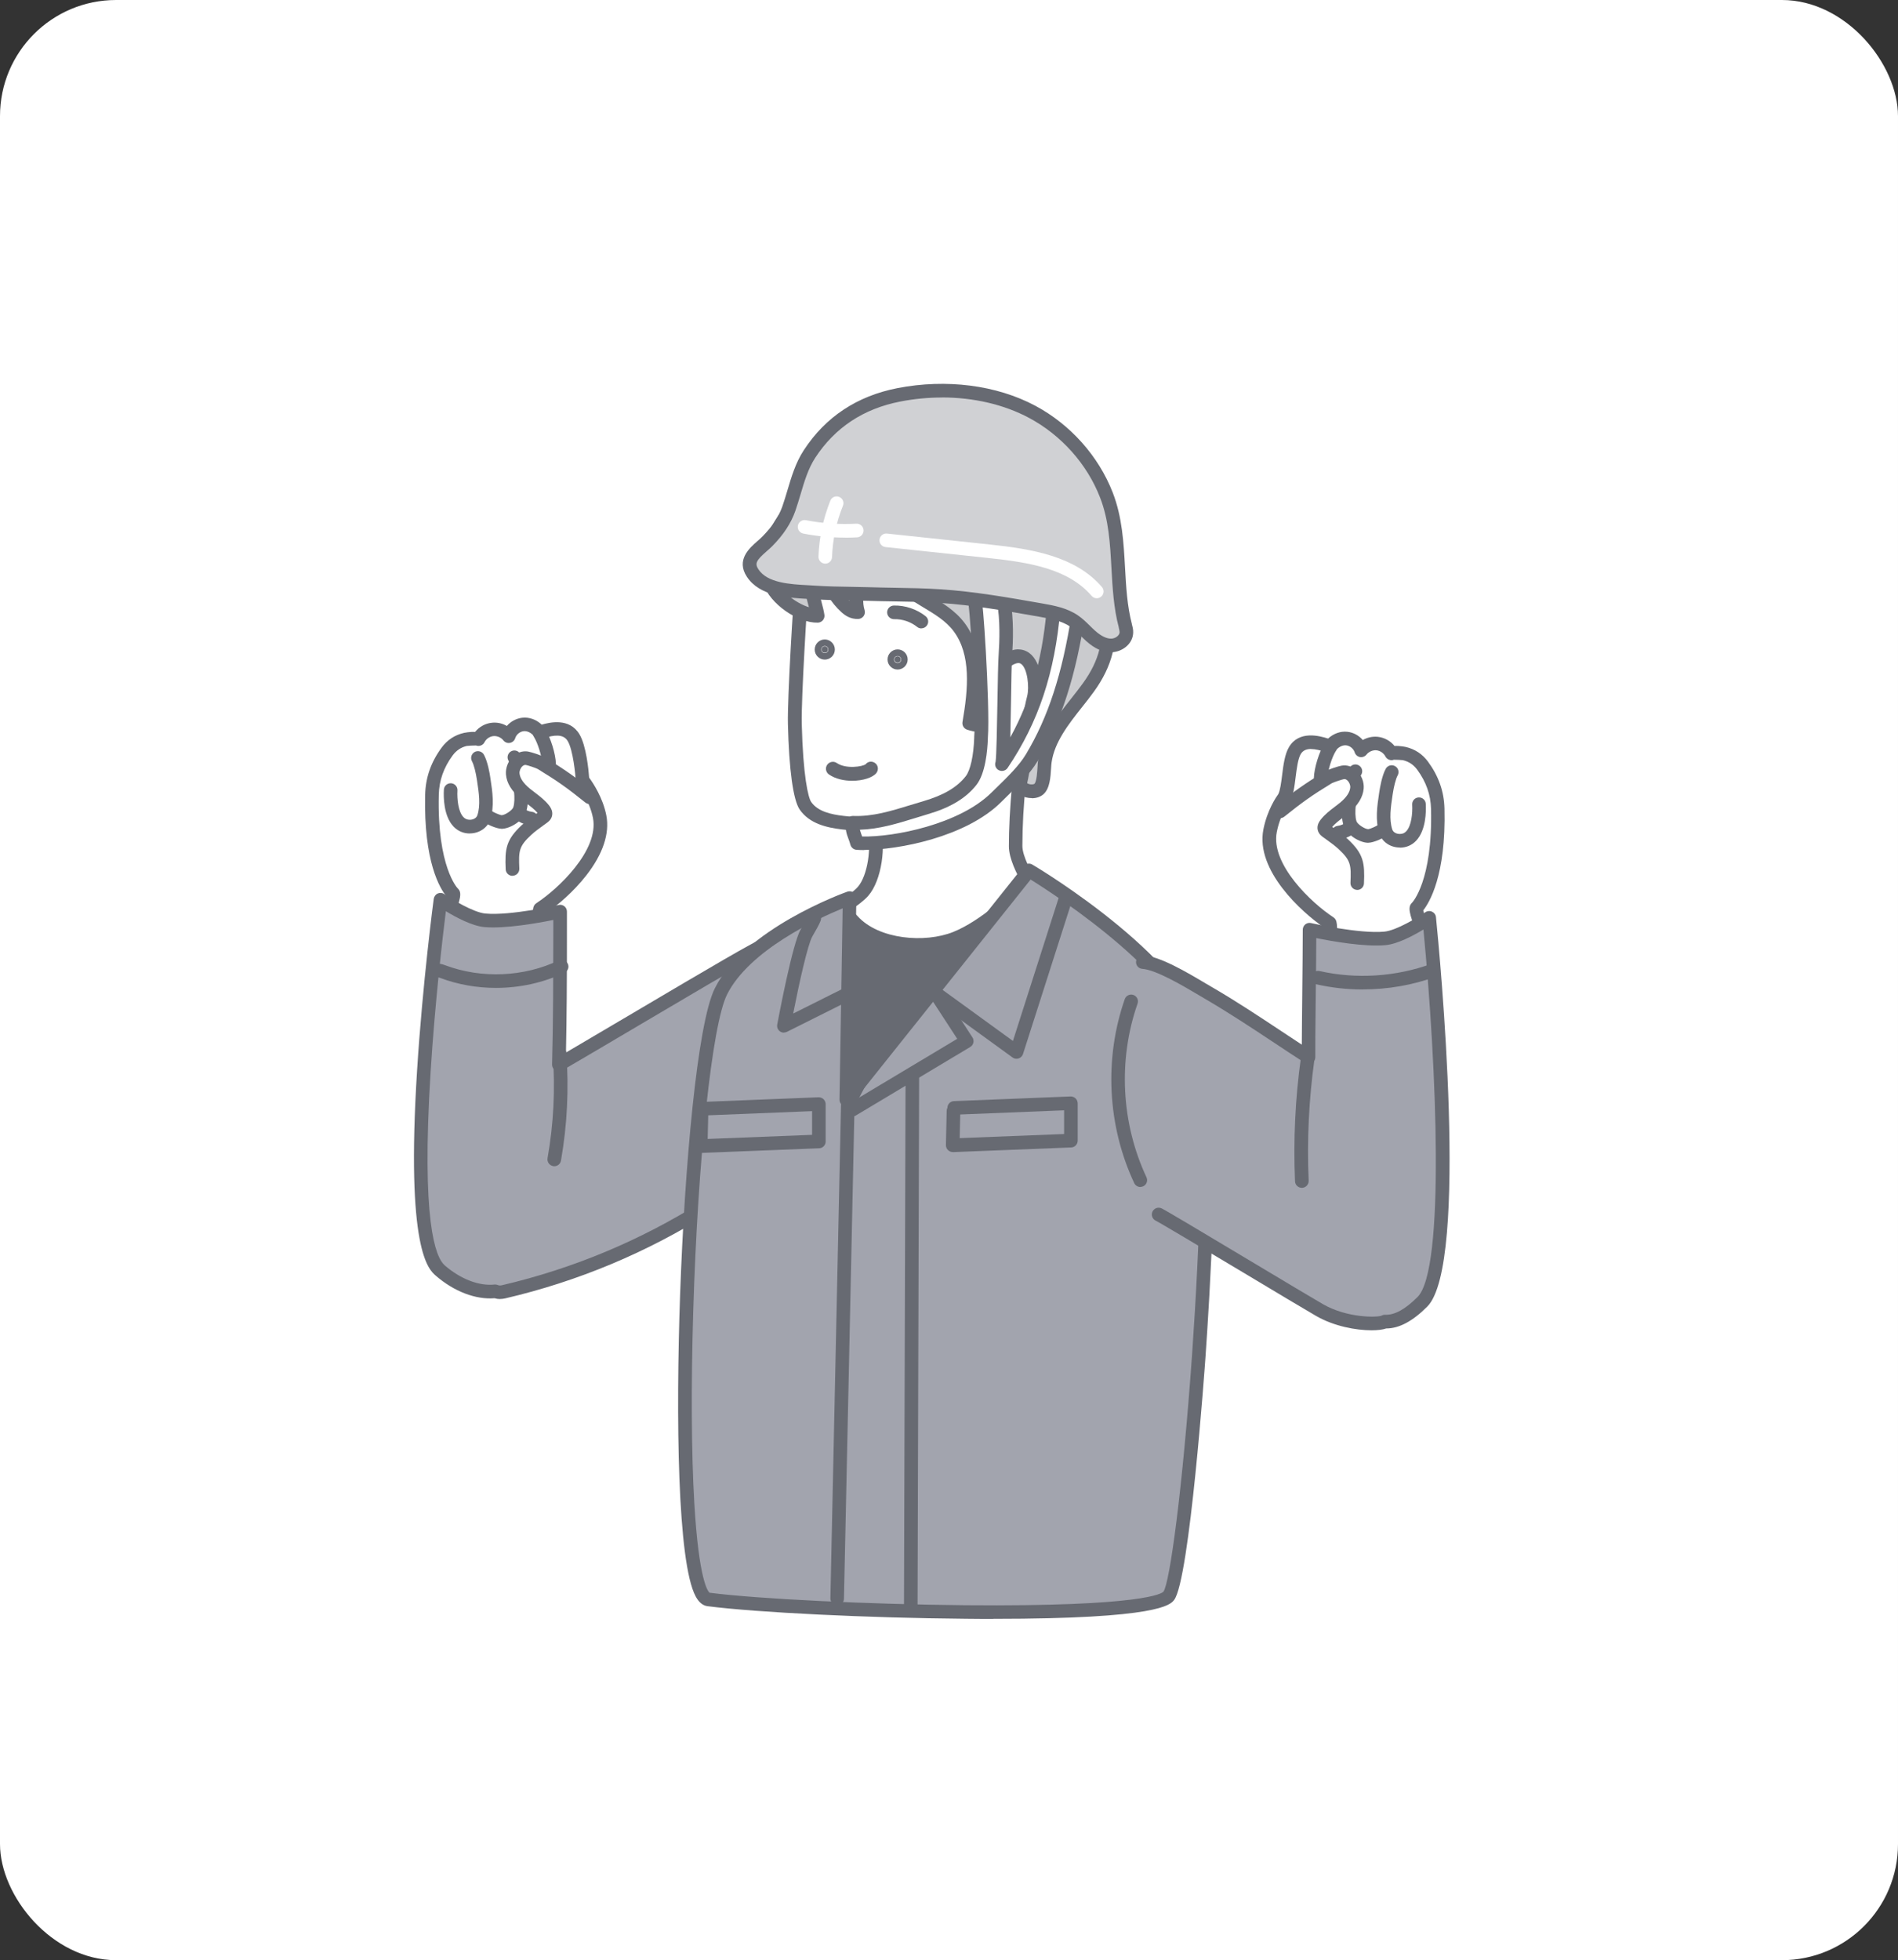 <?xml version="1.0" encoding="UTF-8"?><svg id="_レイヤー_2" xmlns="http://www.w3.org/2000/svg" viewBox="0 0 277 286"><rect x="0" y="0" width="277" height="286" fill="#333333" stroke="none"/><defs><style>.cls-1{fill:#676a72;}.cls-1,.cls-2,.cls-3,.cls-4,.cls-5{stroke-width:0px;}.cls-2{fill:#d0d1d4;}.cls-3{fill:#cacbce;}.cls-4{fill:#a2a4ae;}.cls-5{fill:#fff;}</style></defs><g id="_レイヤー_1-2"><rect class="cls-5" width="277" height="286" rx="16.94" ry="16.94"/><path class="cls-5" d="M70.57,143.43c-3.22-1.14-6.18-5.1-5.75-8.58.06-.49,1.67-4.13,1.3-4.48-.04-.04-3.35-3.19-3.08-14.41.06-2.28.78-4.36,2.21-6.3.62-.85,1.49-1.49,2.68-1.76.16-.04,1.94-.16,1.87-.02.39-.79,1.21-1.35,2.09-1.44.88-.09,1.79.3,2.33,1,.28-.92,1.14-1.63,2.1-1.73.94-.1,1.82.4,2.39,1.12.12.15,3.56-1.58,4.99.82.98,1.65,1.29,5.89,1.29,6.18,0,0,1.93,2.41,2.5,5.34,1.05,5.37-5.47,11.36-8.65,13.43-.32.21.07,3.55.07,3.93.04,2.71-.61,4.81-3.13,6.32-1.55.93-3.52,1.2-5.23.59Z"/><path class="cls-1" d="M72.5,144.75c-.77,0-1.54-.13-2.26-.38h0c-3.44-1.22-6.92-5.47-6.41-9.64.03-.26.15-.59.5-1.53.24-.63.69-1.86.82-2.42-.9-1.09-3.34-4.99-3.1-14.84.06-2.5.85-4.75,2.41-6.87.82-1.11,1.91-1.83,3.26-2.14.01,0,.83-.18,1.62-.14.6-.75,1.5-1.25,2.47-1.34.76-.08,1.52.1,2.16.47.57-.66,1.38-1.1,2.26-1.2,1.01-.11,2.03.26,2.83,1.01,1.18-.34,4.05-1.03,5.51,1.41.99,1.67,1.33,5.19,1.41,6.32.58.79,2.01,2.94,2.51,5.52.51,2.62-.5,5.64-2.93,8.75-1.86,2.38-4.17,4.35-5.83,5.48-.02.64.1,2.09.15,2.61.03.34.05.59.05.68.03,2.32-.34,5.23-3.62,7.19-1.17.7-2.5,1.06-3.81,1.06ZM70.9,142.49c1.39.49,3.03.3,4.39-.51,1.95-1.17,2.69-2.7,2.65-5.46,0-.08-.02-.28-.04-.54-.28-3.19-.21-3.82.42-4.23,3.08-2.01,9.14-7.68,8.22-12.41-.5-2.54-2.12-4.68-2.31-4.92-.14-.17-.22-.4-.22-.62-.01-.65-.37-4.36-1.15-5.67-.65-1.1-2.03-.87-3.42-.46-.44.13-1.05.31-1.49-.24-.32-.4-.89-.81-1.51-.75-.56.06-1.09.49-1.25,1.03-.11.35-.41.62-.77.68-.36.07-.73-.07-.96-.37-.33-.42-.91-.67-1.45-.62-.54.05-1.06.41-1.3.89,0,0,0,0,0,0-.23.46-.77.66-1.24.48-.35,0-1.15.04-1.35.07-.83.19-1.52.65-2.06,1.38-1.31,1.78-1.97,3.66-2.02,5.74-.26,10.54,2.74,13.64,2.77,13.67.66.62.39,1.55-.62,4.24-.16.43-.36.97-.4,1.12-.38,3.04,2.43,6.53,5.1,7.48h0Z"/><path class="cls-1" d="M80.13,112.48c-.54,0-.98-.43-.99-.97-.03-1.1-.66-3.13-1.24-4.03-.3-.46-.18-1.07.28-1.38.46-.3,1.07-.18,1.38.28.78,1.19,1.53,3.6,1.57,5.07.01.55-.42,1-.97,1.02,0,0-.02,0-.03,0Z"/><path class="cls-1" d="M68.57,121.61c-.93,0-1.75-.35-2.38-1.01-1.45-1.53-1.47-4.27-1.41-5.38.03-.55.49-.96,1.04-.94.55.03.97.5.94,1.04-.07,1.31.12,3.11.87,3.9.25.26.55.39.94.39h0c.44,0,.95-.21,1.1-.66.49-1.49.22-3.27-.04-4.98l-.04-.26c-.14-.92-.41-2.1-.71-2.64-.26-.48-.09-1.08.39-1.35.48-.26,1.08-.09,1.35.39.56,1.02.86,2.79.93,3.31l.04.26c.28,1.85.59,3.95-.04,5.89-.4,1.21-1.6,2.03-2.99,2.03h0Z"/><path class="cls-1" d="M73.18,120.92c-.72,0-2.42-.71-2.94-1.32-.35-.42-.3-1.05.12-1.4.42-.35,1.05-.3,1.4.12.19.17,1.14.59,1.45.62.48,0,1.56-.72,1.7-1.15.39-1.19,0-3.39-.3-4.99-.08-.47-.16-.91-.22-1.3-.02-.11-.03-.2-.04-.27-.04-.07-.09-.16-.15-.26-.26-.48-.09-1.08.39-1.35.48-.26,1.08-.09,1.35.39.07.12.1.19.13.22.18.19.26.45.25.71,0,.04,0,.11.03.27.06.37.13.79.21,1.24.35,1.91.78,4.29.23,5.96-.44,1.35-2.35,2.52-3.61,2.52h0Z"/><path class="cls-5" d="M86.05,116.32c-2.66-2.14-4.14-3.19-7.06-4.97-.33-.2-1.73-.66-2.11-.72-1.17-.19-2.16,1.11-2.06,2.28.1,1.18.94,2.16,1.86,2.91.91.75,1.94,1.39,2.67,2.32.16.21.31.47.23.72-.06.17-.21.29-.36.4-.81.59-1.65,1.16-2.38,1.84-2.05,1.91-2.16,2.89-2.05,5.69l11.26-10.47Z"/><path class="cls-1" d="M74.79,127.79c-.53,0-.97-.42-.99-.95-.13-2.98.04-4.31,2.36-6.46.63-.59,1.32-1.08,1.98-1.56l.3-.22c-.43-.5-.98-.92-1.57-1.37-.28-.21-.56-.42-.82-.64-1.36-1.13-2.11-2.33-2.21-3.59-.08-.96.32-1.98,1.05-2.65.62-.57,1.39-.82,2.16-.7.43.07,1.99.56,2.47.86,2.94,1.8,4.48,2.88,7.16,5.04.43.34.49.97.15,1.4-.34.43-.97.49-1.4.15-2.63-2.12-4.06-3.13-6.95-4.9-.25-.14-1.47-.55-1.75-.59-.2-.03-.38.09-.49.19-.27.25-.45.68-.42,1.03.06.7.56,1.45,1.5,2.23.25.2.5.4.76.59.72.55,1.46,1.11,2.06,1.88.43.56.56,1.1.39,1.63-.16.49-.54.77-.72.9-.17.12-.33.24-.5.36-.64.46-1.25.9-1.79,1.4-1.8,1.67-1.84,2.34-1.73,4.92.02.55-.4,1.01-.95,1.03-.01,0-.03,0-.04,0Z"/><path class="cls-1" d="M77.53,120.43s-.08,0-.12,0c-.86-.1-1.69-.47-2.35-1.03-.42-.36-.46-.98-.11-1.4.36-.42.98-.46,1.4-.11.36.31.82.51,1.29.56.54.06.93.56.87,1.1-.06.51-.49.88-.99.88Z"/><path class="cls-4" d="M111.26,139.05c-.13.03.65-1.28.5-1.23-1.53.47-18.54,10.71-30.19,17.52.08-3.23.13-6.47.15-9.71.03-4.2.02-8.4.03-12.61,0,0-7.17,1.64-11.02,1.27-2.41-.23-6.45-3-6.45-3,0,0-6.45,48.52-.04,54.09,2.29,1.99,5.3,3.35,8.06,3.03.33.15.73.18,1.2.07,10.46-2.45,20.51-6.65,29.59-12.37.93-.58,1.86-1.2,2.55-2.04,1.06-1.29,1.48-2.98,1.82-4.61,1.92-9.41,2.43-18.98,4.85-28.29.48-1.86.76-2.59-1.06-2.11Z"/><path class="cls-1" d="M72.98,189.54c-.28,0-.55-.04-.8-.12-2.75.23-5.93-.99-8.58-3.29-1.08-.94-4.38-3.81-2.73-29.95.8-12.71,2.41-24.9,2.43-25.03.05-.34.27-.64.58-.78.32-.14.68-.11.97.09,1.06.73,4.21,2.66,5.98,2.83,3.65.35,10.63-1.23,10.7-1.25.29-.07.6,0,.84.19.24.19.37.47.37.78v2.9c0,3.25,0,6.48-.03,9.72-.02,2.78-.06,5.39-.11,7.94,3.11-1.82,6.53-3.85,9.86-5.81,11.05-6.53,17.89-10.56,19.01-10.9.38-.12.81,0,1.06.31.23.28.28.55.22.84.18.07.35.17.5.32.66.66.42,1.57.1,2.83l-.06.25c-1.38,5.31-2.15,10.82-2.89,16.15-.55,3.97-1.13,8.07-1.95,12.09-.36,1.75-.81,3.58-2.02,5.05-.78.94-1.76,1.6-2.79,2.24-9.22,5.81-19.28,10.02-29.9,12.5-.26.06-.51.09-.75.09ZM72.3,187.42c.14,0,.28.03.4.09.15.06.33.07.57.01,10.4-2.43,20.25-6.55,29.29-12.25.92-.58,1.73-1.12,2.32-1.83.92-1.12,1.3-2.68,1.61-4.18.81-3.96,1.38-8.03,1.93-11.97.75-5.39,1.53-10.96,2.94-16.38l.07-.25c.06-.22.12-.46.17-.67-.03,0-.06.01-.09.02-.38.1-.79-.03-1.03-.34-.02-.03-.04-.05-.06-.08-3.23,1.77-10.43,6.03-16.95,9.88-3.88,2.29-7.89,4.67-11.4,6.71-.31.18-.7.18-1.01,0-.31-.18-.5-.52-.49-.88.08-3.1.13-6.27.15-9.69.02-3.23.02-6.47.03-9.71v-1.67c-2.25.45-7.09,1.32-10.12,1.03-1.75-.17-4.09-1.42-5.56-2.31-.46,3.68-1.59,13.35-2.22,23.35-1.38,21.89.69,27.13,2.05,28.32,2.31,2.01,5.04,3.05,7.29,2.8.04,0,.08,0,.11,0Z"/><path class="cls-1" d="M152.98,128.72c-.21-.2-.48-.29-.77-.27l-27.54,2.34c-.34.03-.65.23-.8.54-.44.87-10.75,21.37-12.3,26-1.55,4.64-.04,62.46.14,69.04,0,.34.19.65.48.82l5.79,3.54c.47.29,1.08.14,1.37-.33.29-.47.14-1.08-.33-1.37l-.09-.05c3.29.73,7.02,1.34,11.11,1.81,1.51.17,3.24.27,5.16.3l13.64-.1c.53,0,.97-.43.99-.96l3.46-100.55c0-.28-.1-.56-.31-.75Z"/><path class="cls-5" d="M122.96,120.03c1.19.14,2.38.2,3.4.34.45.06.99.19,1.14.62.82,2.39.17,7.11-1.55,9.08-.86.99-3.18,2.45-3.18,2.45l1.66,1.84c3.32,3.68,10.44,4.39,15.05,2.56,5.18-2.07,10.84-8.07,10.84-8.07,0,0-2.08-3.24-2.08-5.37,0-4.98.62-13.37,2.03-15.93,2.29-4.16,2.32-15.02,1.34-19.88-1.47-7.25-4.69-10.48-11.4-11.94-3.41-.74-6.94-1.26-10.42-1.29-1.05,0-2.1-.02-3.14.12-1.89.25-3.71.98-5.24,2.11-3.15,2.32-4,5.14-4.37,8.71-.22,2.06-1.11,16.6-1.02,20.24.18,7.6.92,11.05,1.55,11.96,1.17,1.69,3.29,2.21,5.41,2.47Z"/><path class="cls-1" d="M133.99,138.86c-3.87,0-7.92-1.21-10.3-3.85l-1.66-1.84c-.2-.22-.29-.51-.25-.8.04-.29.21-.55.45-.7.61-.39,2.34-1.54,2.96-2.26,1.47-1.68,2.02-5.92,1.39-7.98-.06-.02-.17-.05-.37-.08-.51-.07-1.07-.12-1.67-.17-.56-.05-1.14-.1-1.72-.17-2.09-.25-4.67-.8-6.11-2.89-.95-1.38-1.56-5.82-1.72-12.5-.09-3.77.81-18.34,1.02-20.37.4-3.84,1.37-6.9,4.77-9.41,1.67-1.23,3.64-2.02,5.7-2.29,1.11-.15,2.21-.13,3.28-.13,3.23.03,6.7.46,10.62,1.31,7.22,1.57,10.63,5.14,12.17,12.71.94,4.62,1.1,15.94-1.44,20.55-1.18,2.13-1.9,9.68-1.9,15.45,0,1.5,1.39,4,1.92,4.83.25.38.2.89-.11,1.22-.24.25-5.87,6.18-11.19,8.31-1.7.68-3.75,1.04-5.85,1.04ZM124.28,132.7l.89.98c3.08,3.41,9.82,3.95,13.94,2.3,4.03-1.61,8.46-5.8,9.96-7.29-.66-1.14-1.83-3.43-1.83-5.22,0-4.84.58-13.57,2.15-16.41,2.07-3.75,2.22-14.3,1.23-19.2-1.37-6.75-4.25-9.77-10.64-11.17-3.78-.83-7.13-1.24-10.21-1.27-1,0-2.03-.02-3,.11-1.72.23-3.38.89-4.78,1.92-2.83,2.08-3.62,4.61-3.97,8.02-.21,1.97-1.1,16.52-1.01,20.11.19,7.71.95,10.81,1.37,11.42.98,1.42,2.93,1.83,4.71,2.04.56.07,1.11.11,1.65.16.62.05,1.21.1,1.76.18.39.05,1.58.21,1.95,1.28.89,2.61.27,7.76-1.74,10.05-.57.66-1.63,1.44-2.42,1.99ZM126.66,121.45h0,0Z"/><path class="cls-1" d="M124.36,113.92c-1.18,0-2.43-.27-3.38-.92-.46-.32-.58-.95-.26-1.41.32-.46.95-.58,1.41-.26,1.33.91,3.77.53,4.21.17.35-.44.97-.49,1.41-.14.44.35.49,1,.14,1.44-.53.66-1.97,1.12-3.52,1.12Z"/><path class="cls-4" d="M150.18,127.02s23.54,13.95,25.38,26.02c2.48,16.28-2.43,76.55-4.98,79.8-2.99,3.8-53.41,2.31-67.2.52-6.03-.78-3.23-78.6,1.84-88.72,4.2-8.4,18.78-13.59,18.78-13.59l-.48,29.39,26.67-33.42Z"/><path class="cls-1" d="M144.95,236.21c-1.25,0-2.55,0-3.93-.02-14.32-.12-30.56-.91-37.77-1.84-.69-.09-1.27-.57-1.73-1.44-2.65-4.97-2.9-26.06-2.26-44.15.66-18.45,2.48-39.39,5.07-44.57,4.33-8.66,18.72-13.87,19.33-14.09.31-.11.65-.06.91.13.26.19.42.5.41.82l-.44,26.48,24.85-31.15c.31-.39.86-.49,1.28-.23.98.58,23.97,14.33,25.86,26.73,1.64,10.75-.04,37.17-.59,45.01-.09,1.33-2.33,32.69-4.59,35.56-.55.7-2.17,2.75-26.41,2.75ZM103.56,232.39c7.12.91,23.14,1.69,37.3,1.82,26.2.23,28.74-1.75,28.94-1.98.93-1.33,2.79-14.97,4.18-34.67,1.12-15.97,1.87-36.02.6-44.36-1.57-10.3-20.21-22.4-24.17-24.87l-26.12,32.74c-.27.33-.71.46-1.11.32-.4-.14-.66-.53-.66-.95l.46-27.91c-3.65,1.5-13.63,6.1-16.87,12.57-2.18,4.37-4.26,23.85-4.94,46.32-.32,10.68-.27,20.59.16,27.88.67,11.39,2,12.92,2.24,13.1Z"/><circle class="cls-1" cx="120.37" cy="94.77" r=".47"/><path class="cls-1" d="M120.37,96.24c-.81,0-1.47-.66-1.47-1.47s.66-1.47,1.47-1.47,1.47.66,1.47,1.47-.66,1.47-1.47,1.47ZM120.37,94.25c-.29,0-.52.23-.52.52s.23.52.52.52.52-.23.52-.52-.23-.52-.52-.52Z"/><path class="cls-1" d="M131.47,96.22c0,.26-.21.47-.47.47s-.47-.21-.47-.47.21-.47.47-.47.47.21.47.47Z"/><path class="cls-1" d="M131,97.69c-.81,0-1.47-.66-1.47-1.47s.66-1.47,1.47-1.47,1.47.66,1.47,1.47-.66,1.47-1.47,1.47ZM131,95.71c-.29,0-.52.23-.52.52s.23.52.52.52.52-.23.52-.52-.23-.52-.52-.52Z"/><path class="cls-1" d="M134.47,91.69c-.22,0-.44-.07-.62-.22-.94-.75-2.16-1.16-3.36-1.13-.54.01-1-.42-1.02-.97-.01-.55.42-1,.97-1.02,1.67-.04,3.35.53,4.65,1.56.43.34.5.97.15,1.4-.2.24-.48.37-.78.37Z"/><path class="cls-5" d="M202.3,145.48c3.22-1.14,6.18-5.1,5.75-8.58-.06-.49-1.67-4.13-1.3-4.48.04-.04,3.35-3.19,3.08-14.41-.06-2.28-.78-4.36-2.21-6.3-.62-.85-1.49-1.49-2.68-1.76-.16-.04-1.94-.16-1.87-.02-.39-.79-1.21-1.35-2.09-1.44-.88-.09-1.79.3-2.33,1-.28-.92-1.14-1.63-2.1-1.73-.94-.1-1.82.4-2.39,1.12-.12.15-3.73-1.77-5.16.63-.98,1.65-.77,5.58-1.58,6.89,0,0-1.47,1.88-2.04,4.81-1.05,5.37,5.47,11.36,8.65,13.43.32.21-.07,3.55-.07,3.93-.04,2.71.61,4.81,3.13,6.32,1.55.93,3.52,1.2,5.23.59Z"/><path class="cls-1" d="M200.37,146.8c-1.31,0-2.64-.36-3.81-1.06-3.27-1.96-3.65-4.87-3.62-7.19,0-.09.02-.34.05-.68.05-.52.17-1.97.15-2.61-3.12-2.14-9.93-8.24-8.76-14.23.56-2.85,1.89-4.77,2.18-5.17.27-.52.42-1.68.55-2.72.19-1.52.39-3.1,1.01-4.14,1.47-2.47,4.48-1.63,5.7-1.24.8-.73,1.81-1.1,2.81-.99.88.09,1.69.54,2.26,1.2.65-.37,1.41-.54,2.16-.47.97.1,1.87.59,2.47,1.34.79-.04,1.61.14,1.62.14,1.34.31,2.44,1.03,3.26,2.14,1.56,2.12,2.35,4.37,2.41,6.87.24,9.78-2.24,13.75-3.1,14.84.12.56.58,1.8.82,2.43.35.94.47,1.27.5,1.53.52,4.16-2.96,8.42-6.41,9.64h0c-.72.25-1.49.38-2.26.38ZM202.3,145.48h0,0ZM191.33,109.28c-.63,0-1.16.19-1.49.73-.41.69-.59,2.11-.75,3.37-.18,1.46-.34,2.72-.84,3.54-.02.03-.04.06-.06.09-.05.07-1.34,1.77-1.85,4.39-.93,4.73,5.14,10.4,8.22,12.41.63.41.7,1.05.42,4.23-.02.26-.04.46-.04.55-.04,2.76.7,4.29,2.65,5.45,1.36.81,2.99,1,4.39.51,2.67-.94,5.48-4.43,5.1-7.52-.03-.1-.23-.64-.39-1.07-1.01-2.69-1.28-3.62-.61-4.25.02-.02,3.02-3.13,2.77-13.67-.05-2.08-.71-3.96-2.02-5.74-.54-.73-1.22-1.18-2.1-1.39-.16-.02-.95-.07-1.3-.06-.47.18-1.01-.03-1.24-.48,0,0,0,0,0,0-.24-.48-.76-.84-1.3-.9-.54-.05-1.12.2-1.45.62-.23.29-.6.43-.96.37-.36-.07-.66-.33-.77-.68-.17-.54-.69-.97-1.25-1.03-.62-.06-1.19.34-1.51.75-.45.57-1.08.36-1.54.21-.7-.23-1.43-.42-2.06-.42Z"/><path class="cls-1" d="M192.75,114.53s-.02,0-.03,0c-.55-.01-.98-.47-.97-1.02.04-1.46.79-3.88,1.57-5.07.3-.46.92-.58,1.38-.28.46.3.58.92.28,1.38-.59.89-1.22,2.92-1.24,4.03-.01.54-.46.97-.99.97Z"/><path class="cls-1" d="M204.3,123.66h0c-1.39,0-2.59-.82-2.99-2.03-.63-1.94-.32-4.04-.04-5.89l.04-.26c.08-.52.37-2.29.93-3.31.26-.48.87-.66,1.35-.39.48.26.66.87.39,1.35-.3.55-.57,1.72-.71,2.65l-.04.26c-.26,1.72-.52,3.49-.04,4.98.15.46.66.66,1.1.66h0c.39,0,.69-.12.94-.39.75-.79.94-2.6.87-3.9-.03-.55.39-1.02.94-1.04.55-.03,1.02.39,1.04.94.06,1.11.04,3.85-1.41,5.38-.63.66-1.45,1.01-2.38,1.01Z"/><path class="cls-1" d="M199.7,122.97h0c-1.26,0-3.17-1.16-3.61-2.52-.54-1.67-.11-4.05.23-5.96.08-.45.16-.87.21-1.24.02-.16.03-.23.03-.27,0-.28.08-.53.28-.74,0,0,.04-.07.1-.19.26-.48.87-.66,1.35-.39.48.26.66.87.39,1.35-.06.11-.11.19-.15.26,0,.08-.02.17-.04.27-.06.39-.14.83-.22,1.3-.29,1.6-.69,3.79-.3,4.99.14.43,1.22,1.15,1.73,1.15.27-.03,1.23-.45,1.45-.65.35-.42.97-.46,1.39-.1.42.35.46,1,.11,1.41-.52.62-2.22,1.32-2.94,1.32Z"/><path class="cls-5" d="M186.82,118.37c2.66-2.14,4.14-3.19,7.06-4.97.33-.2,1.73-.66,2.11-.72,1.17-.19,2.16,1.11,2.06,2.28-.1,1.18-.94,2.16-1.86,2.91-.91.75-1.94,1.39-2.67,2.32-.16.21-.31.47-.23.72.06.17.21.29.36.4.81.59,1.65,1.16,2.38,1.84,2.05,1.91,2.16,2.89,2.05,5.69l-11.26-10.47Z"/><path class="cls-1" d="M198.08,129.84s-.03,0-.04,0c-.55-.02-.97-.49-.95-1.03.11-2.58.07-3.25-1.73-4.92-.54-.5-1.15-.94-1.79-1.4-.17-.12-.34-.24-.5-.36-.18-.13-.56-.41-.72-.9-.17-.53-.04-1.08.39-1.63.6-.77,1.34-1.34,2.06-1.88.26-.19.51-.39.76-.59.93-.77,1.44-1.52,1.5-2.23.03-.35-.14-.77-.42-1.03-.12-.11-.3-.23-.5-.19-.28.05-1.5.45-1.76.59-2.89,1.76-4.31,2.77-6.95,4.89-.43.34-1.05.28-1.4-.15-.34-.43-.28-1.05.15-1.4,2.68-2.16,4.22-3.24,7.16-5.04.48-.3,2.03-.79,2.47-.86.77-.13,1.54.12,2.16.7.73.67,1.13,1.69,1.05,2.65-.11,1.26-.85,2.47-2.21,3.59-.27.22-.55.43-.82.64-.59.45-1.14.87-1.57,1.37l.3.22c.66.48,1.35.97,1.98,1.56,2.32,2.15,2.49,3.48,2.36,6.46-.02.53-.46.95-.99.95Z"/><path class="cls-1" d="M195.34,122.48c-.5,0-.93-.37-.99-.88-.06-.54.33-1.04.87-1.1.47-.06.93-.26,1.29-.56.42-.36,1.04-.31,1.4.11.36.42.31,1.04-.11,1.4-.66.56-1.49.93-2.35,1.03-.04,0-.08,0-.12,0Z"/><path class="cls-4" d="M169.1,177.22c1.32.65,19.73,11.77,23.47,13.93,3.77,2.18,8.71,2.21,9.56,1.69,1.58.07,3.33-.74,5.47-2.88,6.01-6.01.99-56.03.99-56.03,0,0-4.03,2.77-6.45,3-3.85.37-11.02-1.27-11.02-1.27,0,4.21-.17,16.68-.14,18.6-4.85-3.13-9.52-6.41-14.51-9.31-2.42-1.41-7.1-4.37-9.68-4.57l2.31,36.82Z"/><path class="cls-1" d="M200.17,194.1c-2.26,0-5.49-.59-8.1-2.1-1.56-.9-5.65-3.35-9.99-5.95-5.65-3.38-12.68-7.59-13.42-7.95-.49-.24-.7-.84-.46-1.33.24-.49.84-.7,1.33-.46.75.37,5.86,3.42,13.56,8.03,4.33,2.59,8.42,5.04,9.96,5.93,3.58,2.07,7.96,1.96,8.58,1.69.17-.1.33-.13.53-.13,1.37.06,2.92-.79,4.72-2.59,4.05-4.05,2.78-33.67.86-53.62-1.47.89-3.78,2.12-5.52,2.28-3.03.29-7.87-.57-10.12-1.03,0,2.22-.04,5.54-.08,8.76-.04,3.93-.08,7.64-.06,8.6,0,.37-.19.71-.51.88-.32.18-.71.16-1.02-.03-1.5-.97-2.98-1.95-4.46-2.93-3.24-2.15-6.59-4.36-10.01-6.36-.3-.18-.64-.38-1-.59-2.33-1.38-6.22-3.69-8.25-3.84-.55-.04-.96-.52-.91-1.07s.52-.95,1.07-.91c2.49.19,6.32,2.46,9.11,4.12.36.21.69.41.99.58,3.48,2.02,6.85,4.26,10.11,6.42.97.64,1.93,1.28,2.91,1.92,0-1.69.04-4.2.06-6.81.04-3.88.08-7.9.08-9.96,0-.3.14-.59.37-.78.24-.19.55-.26.84-.19.07.02,7.06,1.6,10.7,1.25,1.77-.17,4.91-2.1,5.98-2.83.29-.2.66-.23.98-.08.32.15.54.45.57.8.52,5.17,4.89,50.67-1.28,56.83-2.13,2.13-4.1,3.18-5.98,3.18-.49.17-1.24.27-2.15.27Z"/><path class="cls-1" d="M189.99,173.31c-.53,0-.97-.42-.99-.95-.26-6.01.03-12.08.86-18.04.08-.54.58-.92,1.12-.85.54.08.92.58.85,1.12-.81,5.84-1.1,11.79-.84,17.68.02.55-.4,1.01-.95,1.04-.01,0-.03,0-.04,0Z"/><path class="cls-3" d="M156.24,80.07c-.26-3.12-1.61-6.13-3.67-8.48-2.68-3.04-6.16-4.07-9.95-5.09-5.74-1.54-12.09-1.74-17.66.56-4.61,1.91-9.17,5.88-11.54,10.34-1.22,2.29-1.9,4.98-1.05,7.51.81,2.4,4.42,4.96,6.97,4.91-.22-1.64-1.23-3.77-.8-5.43.25-.96.91-1.83,1.82-2.22.17,2.42,1.31,4.76,3.11,6.39.52.48,1.05.77,1.76.74-.94-3.01.98-7.29,3.75-8.84.11,2.68,2.32,4.79,4.58,6.24,2.26,1.45,4.81,2.63,6.42,4.78,2.92,3.91,2.25,9.54,1.47,14.01,1.06.36,2.2.43,3.3.22.11-.02.59-4.04.62-4.41.13-1.45.36-4.22,1.74-5.06,3.64-2.23,4.29,3.47,3.76,5.55-1.01,3.96-1.03,8.21-1.92,12.25-.29,1.33,1.9,1.78,2.7,1.05.81-.74.71-3.03.85-4.01.58-4.19,3.96-7.49,6.35-10.78,2.5-3.45,3.43-6.79,2.74-11.2-.5-3.13-2.34-6.24-5.3-7.35.03-.57.01-1.13-.03-1.69Z"/><path class="cls-1" d="M150.58,116.45c-.57,0-1.14-.15-1.58-.4-.83-.48-1.22-1.32-1.02-2.21.41-1.84.63-3.78.85-5.65.26-2.19.52-4.46,1.08-6.63.33-1.28.05-4-.87-4.68-.12-.09-.47-.35-1.41.23-.95.58-1.18,3.27-1.27,4.28-.45,5.13-.81,5.2-1.42,5.32-1.27.25-2.58.16-3.81-.25-.46-.16-.74-.63-.66-1.11.84-4.86,1.27-9.82-1.29-13.25-1.13-1.51-2.8-2.51-4.57-3.57-.53-.32-1.07-.64-1.59-.97-2.47-1.58-4.07-3.4-4.71-5.33-1.77,1.73-2.78,4.71-2.13,6.79.09.3.04.62-.14.87-.18.25-.47.41-.78.42-1.16.04-1.93-.51-2.47-1-1.51-1.37-2.6-3.18-3.12-5.15-.08.16-.14.32-.18.5-.22.85.1,2.02.4,3.16.17.63.34,1.29.43,1.9.04.28-.05.56-.23.78-.18.21-.45.34-.73.35-2.97.06-6.98-2.76-7.93-5.59-.83-2.49-.45-5.35,1.11-8.3,2.4-4.53,7.13-8.76,12.03-10.79,6.69-2.77,13.64-1.85,18.3-.6,3.49.94,7.45,2,10.43,5.39,2.25,2.56,3.64,5.77,3.92,9.05h0c.03.38.05.75.05,1.13,3.21,1.55,4.83,5,5.28,7.85.71,4.5-.19,8.19-2.91,11.94-.53.74-1.12,1.48-1.69,2.2-1.99,2.52-4.06,5.13-4.48,8.13-.03.2-.05.5-.07.81-.08,1.32-.18,2.96-1.09,3.79-.47.43-1.1.61-1.73.61ZM148.62,94.75c.73,0,1.26.28,1.59.52,1.88,1.38,2.05,5.09,1.62,6.77-.52,2.05-.77,4.15-1.03,6.37-.23,1.92-.46,3.91-.89,5.85.01.02.17.14.47.18.33.04.55-.04.59-.08.32-.29.42-1.86.45-2.45.02-.37.04-.69.08-.97.49-3.54,2.73-6.36,4.89-9.09.58-.74,1.13-1.43,1.64-2.14,2.43-3.34,3.19-6.47,2.56-10.46-.49-3.12-2.33-5.7-4.67-6.58-.4-.15-.66-.54-.64-.97.02-.52.01-1.04-.03-1.57h0c-.24-2.86-1.46-5.67-3.43-7.91-2.4-2.73-5.43-3.7-9.46-4.79-4.36-1.17-10.85-2.03-17.02.52-4.51,1.86-8.84,5.75-11.04,9.89-.91,1.71-1.81,4.26-.99,6.73.54,1.62,2.8,3.44,4.75,4.03-.03-.11-.06-.21-.09-.32-.35-1.32-.75-2.81-.4-4.16.34-1.31,1.23-2.39,2.39-2.88.3-.13.63-.1.91.07.27.17.45.46.47.78.15,2.11,1.11,4.14,2.65,5.59-.03-3.09,1.81-6.59,4.5-8.09.3-.17.67-.17.97,0,.3.17.49.48.51.83.1,2.38,2.3,4.28,4.12,5.45.5.32,1.02.63,1.53.94,1.86,1.11,3.78,2.26,5.15,4.08,2.84,3.8,2.61,8.87,1.81,13.87.44.08.89.1,1.34.06.16-1.07.43-3.24.46-3.61.15-1.67.41-4.72,2.21-5.82.79-.48,1.47-.65,2.03-.65Z"/><path class="cls-5" d="M143.17,107.61c-.01.15-.06,4.5-1.45,6.27-1.65,2.1-4.16,3.23-6.66,3.96-3.53,1.03-6.94,2.35-10.61,2.2-.15,1.3.29,1.69.62,2.96,4.2.31,14.96-1.34,20.32-6.65,1.74-1.72,3.93-3.7,5.19-5.79,3.92-6.53,5.75-13.88,6.88-21.41-1.13-.68-2.34-1.24-3.6-1.65-.64,9.37-2.84,16.89-7.64,23.99.31-.45.32-13.09.5-15.83.18-2.69.21-5.4-.25-8.07-.31-1.81-.3-1.72-1.91-2.02-.89-.16-1.79-.41-2.65-.07.54-.21,1.61,17.89,1.27,22.1Z"/><path class="cls-1" d="M126.13,124.03c-.41,0-.79-.01-1.13-.04-.42-.03-.78-.33-.89-.74-.09-.35-.2-.63-.3-.9-.25-.67-.48-1.3-.35-2.42.06-.52.5-.89,1.03-.88,2.85.12,5.56-.72,8.43-1.6.62-.19,1.24-.38,1.86-.56,2.93-.86,4.89-2.01,6.16-3.63.68-.86,1.15-3,1.24-5.6,0-.07,0-.12,0-.13h0c.34-4.2-.63-19.5-1.09-21.44-.04-.06-.08-.13-.11-.21-.2-.51.05-1.09.56-1.29,0,0,0,0,0,0,1.02-.4,2-.21,2.86-.05l.55.1c1.91.34,2.15.77,2.5,2.78.52,3.01.41,6.02.26,8.3-.07,1.07-.12,3.76-.16,6.61-.04,2.25-.07,3.95-.1,5.25,3.18-5.78,4.88-12.16,5.42-20.16.02-.31.18-.58.44-.76.25-.17.57-.22.86-.12,1.33.43,2.61,1.02,3.8,1.74.34.21.53.6.47,1-1.4,9.31-3.56,16.03-7.01,21.77-1.13,1.89-2.93,3.64-4.52,5.19-.28.27-.55.54-.81.8-5.15,5.1-15,6.97-19.96,6.97ZM125.81,122.05c4.69.11,14.22-1.79,18.88-6.4.27-.26.54-.53.83-.81,1.5-1.46,3.21-3.12,4.21-4.79,3.23-5.38,5.29-11.68,6.65-20.38-.53-.29-1.07-.55-1.63-.78-.79,9.29-3.19,16.48-7.7,23.16,0,0,0,0,0,0,0,0,0,0,0,0-.31.45-.92.57-1.38.27-.39-.26-.53-.75-.37-1.17.13-.77.21-5.42.27-8.83.05-2.87.09-5.59.17-6.71.14-2.18.25-5.03-.24-7.83-.07-.42-.15-.84-.21-1.03-.14-.04-.43-.09-.68-.14l-.58-.11c-.31-.06-.61-.12-.88-.14.21,1.33.45,3.85.73,8.76.25,4.35.47,10.25.29,12.57v.06c-.06,1.81-.36,5.1-1.66,6.76-1.54,1.96-3.82,3.33-7.16,4.3-.61.18-1.22.37-1.83.56-2.58.79-5.23,1.61-8.03,1.69.05.19.12.38.2.62.04.12.09.25.14.38ZM145.4,110.94s0,0,0,0c0,0,0,0,0,0ZM143.17,107.61h0,0Z"/><path class="cls-2" d="M118.15,66.25c-1.56,2.4-2.07,5.29-3,7.95-.65,1.86-1.77,3.39-3.15,4.79-1.28,1.3-3.52,2.51-2.14,4.62,1.78,2.72,6.18,2.64,9.05,2.84,2.67.18,5.35.15,8.02.23,3.41.11,6.82.07,10.22.29,4.95.32,9.85,1.18,14.74,2.04,1.7.3,3.45.62,4.87,1.59.9.62,1.62,1.47,2.44,2.2.82.73,1.82,1.36,2.91,1.37,1.1.01,2.25-.8,2.28-1.89,0-.33-.08-.66-.16-.98-1.61-6.22-.38-12.96-2.75-19.06-2-5.17-5.96-9.55-10.85-12.16-5.83-3.11-13.03-3.72-19.45-2.47-5.73,1.11-10.07,4.08-13.04,8.63Z"/><path class="cls-1" d="M162.14,95.17s-.03,0-.04,0c-1.18-.01-2.35-.54-3.56-1.62-.3-.27-.59-.55-.88-.83-.49-.48-.95-.94-1.47-1.29-1.27-.87-2.97-1.17-4.48-1.44-4.78-.84-9.73-1.71-14.64-2.03-2.15-.14-4.36-.18-6.5-.21-1.23-.02-2.46-.04-3.69-.08-.95-.03-1.89-.05-2.84-.06-1.71-.03-3.47-.06-5.22-.17-.3-.02-.63-.04-.96-.06-2.95-.16-6.99-.38-8.86-3.23-1.6-2.44.36-4.17,1.54-5.2.27-.23.52-.45.73-.67,1.44-1.46,2.37-2.86,2.92-4.42.26-.75.5-1.55.73-2.32.59-1.98,1.19-4.02,2.38-5.84,3.17-4.87,7.78-7.92,13.68-9.07,7.12-1.38,14.45-.45,20.11,2.57,5.12,2.73,9.24,7.35,11.31,12.68,1.38,3.56,1.59,7.3,1.79,10.93.16,2.88.31,5.59,1,8.24v.05c.1.35.21.75.19,1.21-.05,1.72-1.71,2.86-3.25,2.86ZM137.48,58c-2.02,0-4.07.19-6.1.59-5.36,1.04-9.53,3.8-12.4,8.2h0c-1.03,1.58-1.57,3.4-2.14,5.32-.24.79-.48,1.62-.76,2.42-.65,1.84-1.72,3.48-3.38,5.16-.26.26-.55.52-.83.76-1.45,1.27-1.76,1.74-1.19,2.61,1.31,2.01,4.63,2.19,7.3,2.33.34.02.67.04.99.06,1.7.12,3.44.14,5.12.17.96.02,1.91.03,2.87.06,1.22.04,2.44.06,3.66.08,2.16.04,4.39.07,6.59.22,5.01.32,10.01,1.21,14.85,2.06,1.7.3,3.64.64,5.26,1.75.66.45,1.21.99,1.74,1.51.26.26.53.52.8.76.83.73,1.59,1.11,2.26,1.12.63.02,1.27-.45,1.28-.93,0-.17-.06-.41-.12-.65v-.05c-.75-2.84-.91-5.78-1.07-8.63-.2-3.63-.39-7.06-1.66-10.32-1.89-4.89-5.68-9.13-10.39-11.64-3.66-1.95-8.09-2.97-12.69-2.97ZM118.15,66.25h0,0Z"/><path class="cls-5" d="M120.45,82.24s-.02,0-.04,0c-.55-.02-.98-.48-.96-1.03.1-2.81.69-5.55,1.73-8.16.2-.51.78-.76,1.29-.55.51.2.76.78.55,1.29-.96,2.39-1.5,4.91-1.59,7.49-.02.54-.46.96-.99.96Z"/><path class="cls-5" d="M123.35,78.44c-2.05,0-4.1-.2-6.12-.59-.54-.11-.89-.63-.78-1.17.1-.54.63-.89,1.17-.78,2.42.47,4.9.64,7.36.51.54-.03,1.02.39,1.05.94.03.55-.39,1.02-.94,1.05-.58.03-1.15.05-1.73.05Z"/><path class="cls-5" d="M160.06,87.29c-.28,0-.56-.12-.75-.35-3.43-3.98-9.11-4.89-15.12-5.53l-14.95-1.59c-.55-.06-.94-.55-.88-1.09.06-.55.55-.94,1.09-.88l14.95,1.59c6.17.66,12.52,1.68,16.42,6.21.36.42.31,1.04-.11,1.4-.19.16-.42.24-.65.24Z"/><path class="cls-1" d="M148.35,154.48c-.21,0-.41-.06-.58-.19l-12.82-9.3c-.44-.32-.54-.94-.22-1.39.32-.44.94-.54,1.39-.22l11.71,8.5,6.73-21.05c.17-.52.73-.81,1.25-.64.52.17.81.73.64,1.25l-7.15,22.35c-.1.3-.33.54-.64.64-.1.03-.21.05-.31.05Z"/><path class="cls-1" d="M114.41,150.67c-.21,0-.42-.07-.6-.2-.3-.23-.45-.6-.38-.98.23-1.21,2.23-11.85,3.42-13.87.79-1.34.99-1.79,1.03-1.89.11-.43.5-.76.96-.76.55,0,.99.44.99.99,0,.23,0,.5-1.27,2.66-.66,1.12-1.94,6.86-2.8,11.26l7.82-3.91c.49-.25,1.09-.05,1.33.44.25.49.05,1.09-.44,1.33l-9.62,4.81c-.14.07-.29.1-.44.1ZM117.85,133.97h0s0,0,0,0ZM117.85,133.96h0s0,0,0,0Z"/><path class="cls-1" d="M122.18,234.22s-.01,0-.02,0c-.55-.01-.98-.47-.97-1.01l1.55-72.02c0-.15.04-.3.11-.44l5.33-10.21c.25-.49.85-.67,1.34-.42.49.25.67.85.42,1.34l-5.23,10.01-1.54,71.79c-.01.54-.45.97-.99.97Z"/><path class="cls-1" d="M124.41,162.87c-.34,0-.67-.17-.85-.48-.28-.47-.13-1.08.34-1.36l15.8-9.46-4.09-6.28c-.3-.46-.17-1.07.29-1.37.46-.3,1.07-.17,1.37.29l4.65,7.15c.15.23.2.5.14.77-.06.26-.23.49-.46.63l-16.68,9.99c-.16.1-.34.14-.51.14Z"/><path class="cls-1" d="M132.92,235.54h0c-.55,0-.99-.45-.99-1l.23-77.32c0-.55.45-.99.99-.99h0c.55,0,.99.45.99,1l-.23,77.32c0,.55-.45.99-.99.99Z"/><polygon class="cls-4" points="139.27 161.65 156.29 160.97 156.29 166.42 139.05 167.1 139.16 162.11 139.27 161.65"/><path class="cls-1" d="M139.05,168.09c-.26,0-.51-.1-.7-.29-.2-.19-.3-.46-.3-.73l.11-4.99c0-.16.04-.31.11-.44,0-.53.42-.96.95-.98l17.02-.68c.27,0,.53.09.73.28.19.19.31.45.31.72v5.45c0,.53-.42.97-.95.99l-17.25.68s-.03,0-.04,0ZM140.14,162.61l-.08,3.45,15.24-.6v-3.46l-15.16.61Z"/><polygon class="cls-4" points="102.49 161.77 119.51 161.09 119.51 166.53 102.27 167.21 102.38 162.22 102.49 161.77"/><path class="cls-1" d="M102.27,168.21c-.26,0-.51-.1-.7-.29-.2-.19-.3-.46-.3-.73l.11-4.99c0-.16.04-.31.11-.44,0-.53.42-.96.95-.98l17.02-.68c.28,0,.53.09.73.28.19.19.31.45.31.72v5.45c0,.53-.42.97-.95.99l-17.25.68s-.03,0-.04,0ZM103.36,162.73l-.08,3.45,15.24-.6v-3.46l-15.16.61Z"/><path class="cls-1" d="M198.9,144.37c-2.28,0-4.56-.25-6.77-.75-.53-.12-.87-.65-.75-1.19.12-.53.65-.87,1.19-.75,5.36,1.21,11.15.84,16.3-1.04.51-.19,1.09.08,1.27.59.19.52-.08,1.09-.59,1.27-3.38,1.24-7.02,1.86-10.65,1.86Z"/><path class="cls-1" d="M72.38,144.14c-2.77,0-5.53-.48-8.1-1.44-.17-.06-.27-.09-.32-.1-.41.24-.96.16-1.27-.23-.35-.42-.29-1.05.14-1.4.79-.65,1.78-.27,2.16-.13,5.28,1.98,11.46,1.72,16.55-.71.5-.24,1.09-.03,1.32.47.24.5.03,1.09-.47,1.32-3.09,1.47-6.55,2.22-10.01,2.22Z"/><path class="cls-1" d="M80.89,170.16c-.06,0-.12,0-.17-.02-.54-.1-.9-.61-.81-1.15.89-5.02,1.14-10.15.76-15.24-.04-.55.37-1.02.92-1.06.55-.04,1.02.37,1.06.92.39,5.25.13,10.54-.78,15.73-.08.48-.5.82-.98.82Z"/><path class="cls-1" d="M166.43,173.19c-.37,0-.73-.21-.9-.57-3.91-8.35-4.41-18.13-1.38-26.84.18-.52.75-.79,1.26-.61.52.18.79.75.61,1.26-2.87,8.22-2.39,17.46,1.3,25.34.23.5.02,1.09-.48,1.32-.14.06-.28.09-.42.09Z"/></g></svg>